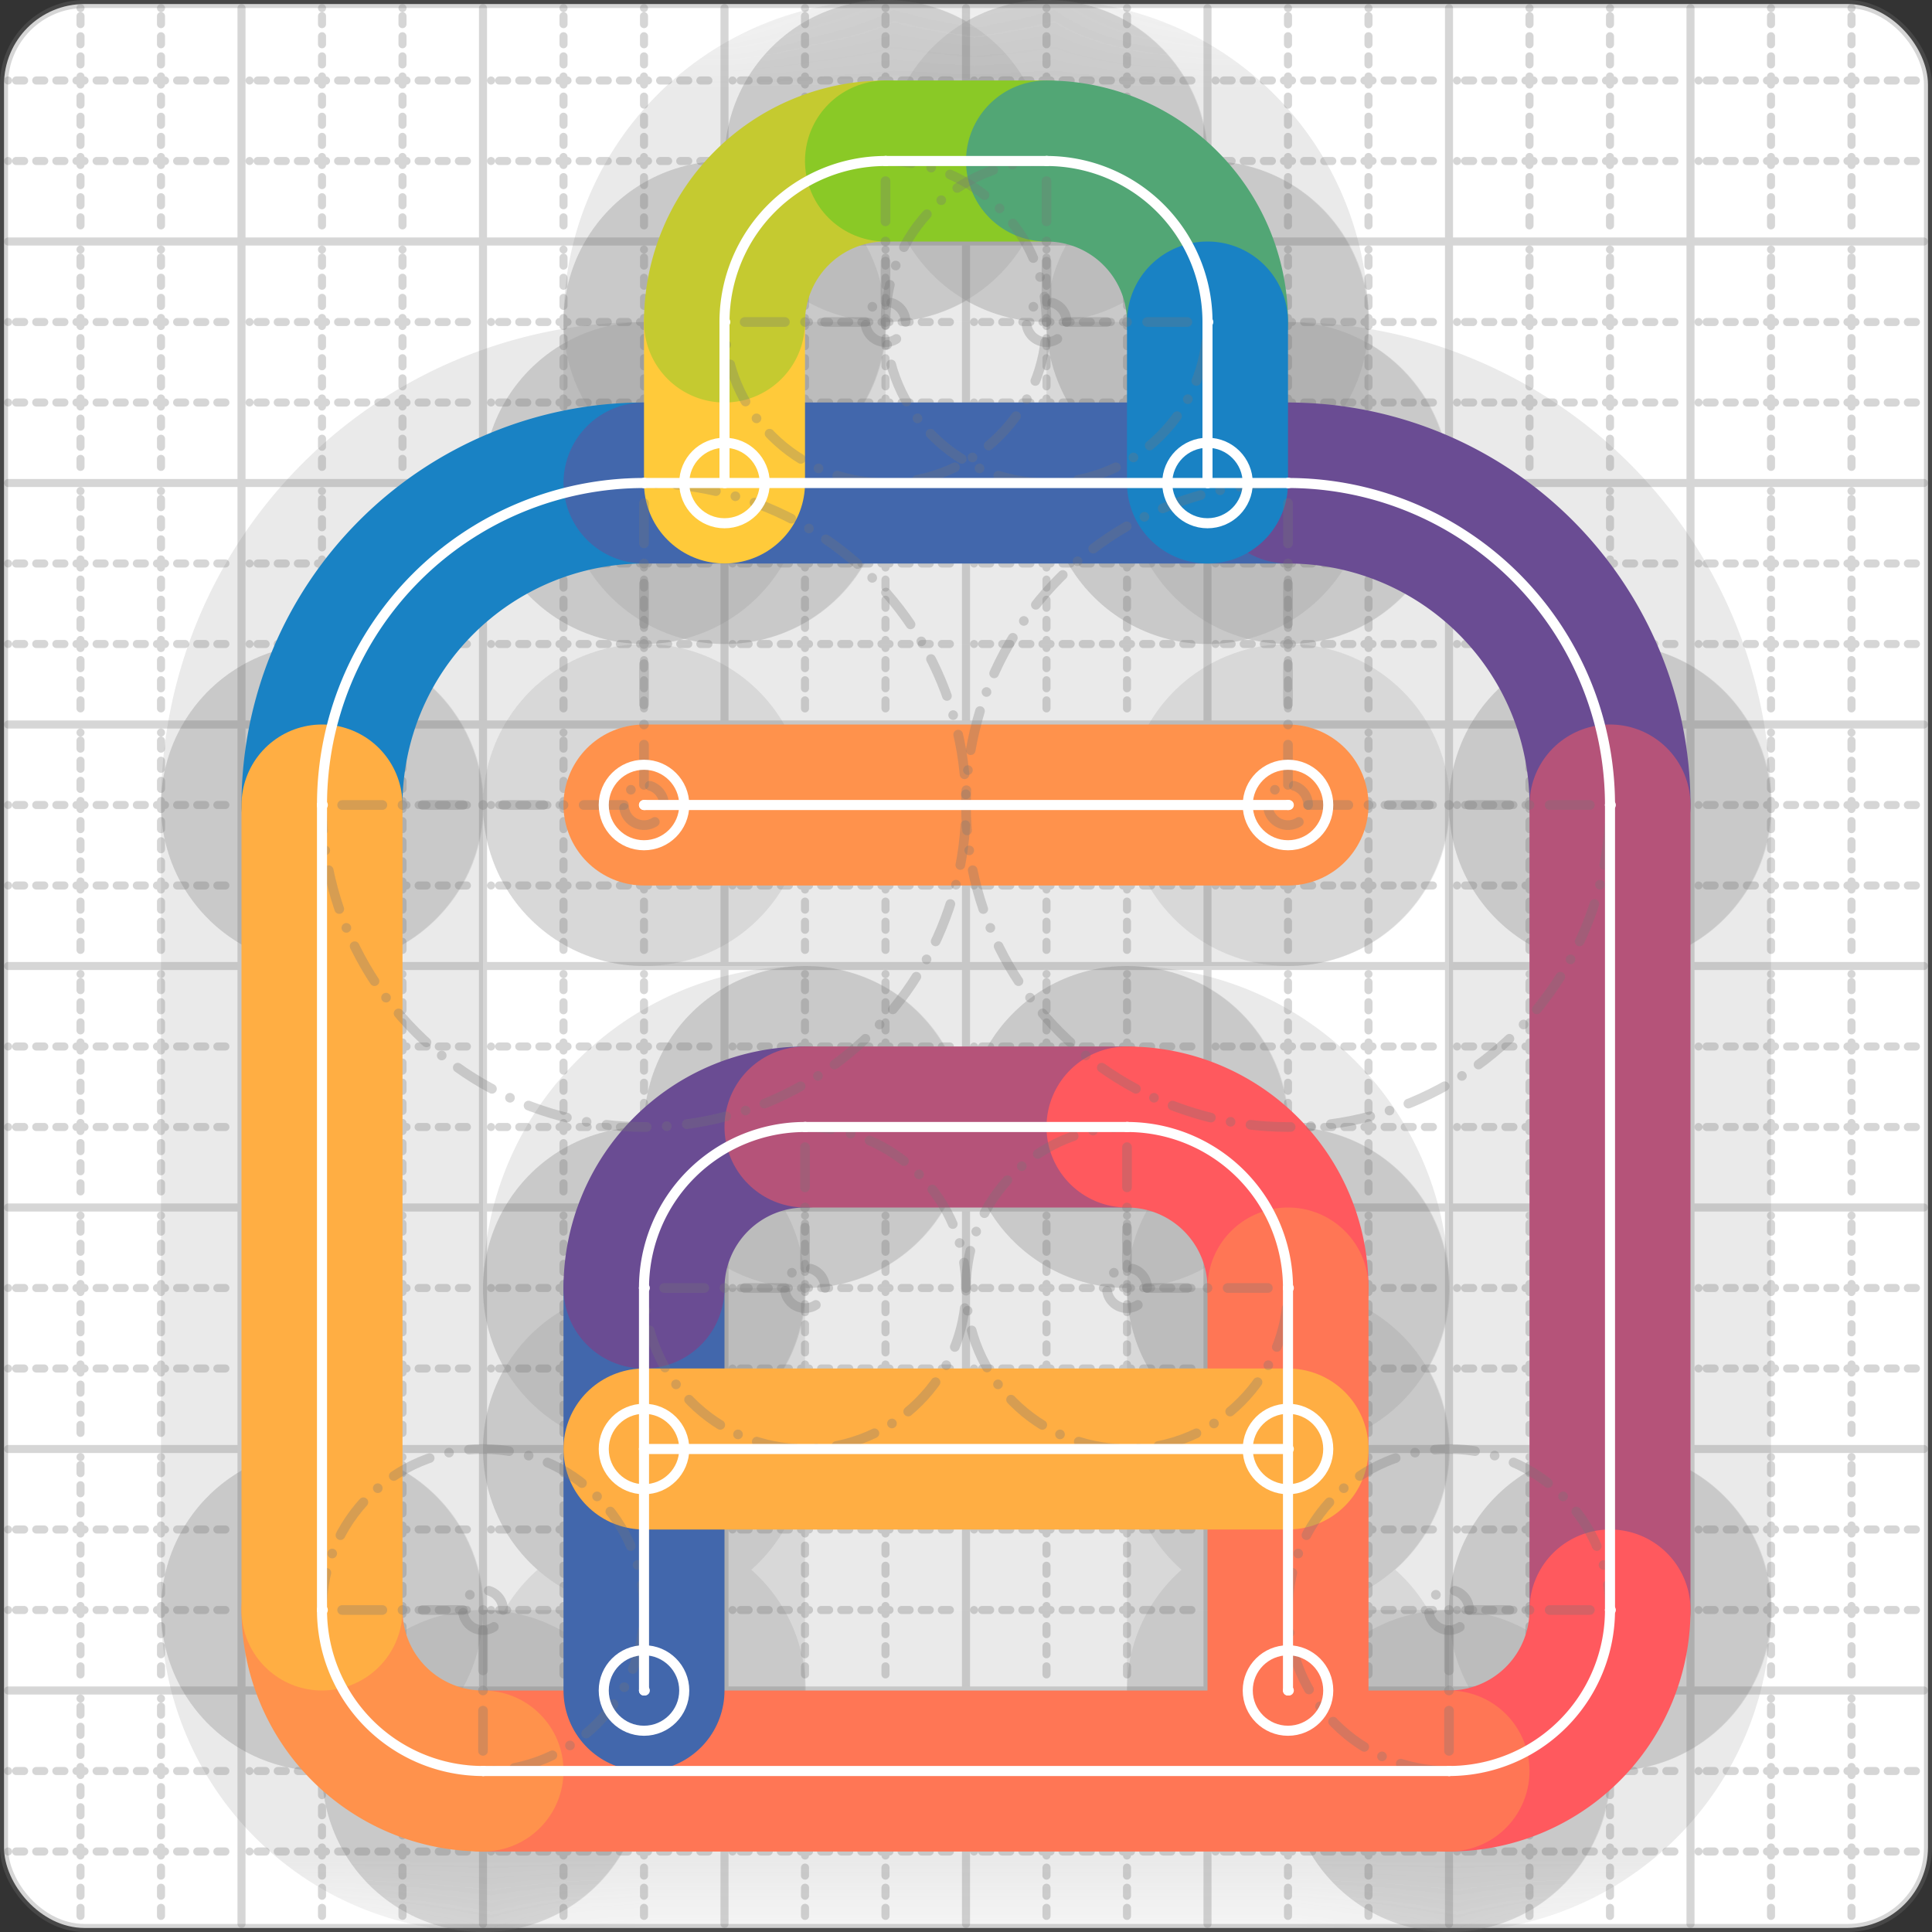 <svg xmlns="http://www.w3.org/2000/svg" width="24" height="24" viewBox="0 0 24 24" fill="none" stroke="currentColor" stroke-width="2" stroke-linecap="round" stroke-linejoin="round"><rect x="0" y="0" width="24" height="24" fill="#333333" stroke="none"/><style>
  @media screen and (prefers-color-scheme: light) {
    .svg-preview-grid-rect { fill: none }
  }
  @media screen and (prefers-color-scheme: dark) {
    .svg-preview-grid-rect { fill: none }
    .svg
    .svg-preview-grid-group,
    .svg-preview-radii-group,
    .svg-preview-shadow-mask-group,
    .svg-preview-shadow-group {
      stroke: #fff;
    }
  }
</style><g class="svg-preview-grid-group" stroke-linecap="butt" stroke-width="0.1" stroke="#777" stroke-opacity="0.3"><rect class="svg-preview-grid-rect" width="23.9" height="23.9" x="0.05" y="0.05" rx="1" fill="#fff"></rect><path stroke-dasharray="0 0.1 0.1 0.15 0.1 0.15 0.1 0.15 0.1 0.15 0.1 0.15 0.1 0.15 0.1 0.15 0.1 0.15 0.1 0.15 0.1 0.15 0.1 0.15 0 0.15" stroke-width="0.1" d="M0.1 1h23.8M1 0.1v23.8M0.1 2h23.8M2 0.1v23.8M0.1 4h23.8M4 0.1v23.8M0.1 5h23.8M5 0.1v23.8M0.1 7h23.8M7 0.1v23.8M0.1 8h23.8M8 0.1v23.8M0.1 10h23.8M10 0.1v23.8M0.1 11h23.8M11 0.1v23.8M0.1 13h23.8M13 0.1v23.8M0.1 14h23.8M14 0.1v23.8M0.1 16h23.8M16 0.1v23.8M0.1 17h23.8M17 0.1v23.8M0.1 19h23.8M19 0.1v23.8M0.1 20h23.8M20 0.1v23.8M0.1 22h23.8M22 0.1v23.8M0.1 23h23.8M23 0.1v23.8"></path><path d="M0.1 3h23.8M3 0.1v23.8M0.1 6h23.8M6 0.1v23.8M0.1 9h23.8M9 0.1v23.8M0.1 12h23.8M12 0.1v23.8M0.1 15h23.8M15 0.1v23.8M0.1 18h23.8M18 0.1v23.8M0.1 21h23.8M21 0.1v23.8"></path></g><g class="svg-preview-shadow-mask-group" stroke-width="4" stroke="#777" stroke-opacity="0.15"><mask id="svg-preview-shadow-mask-0" maskUnits="userSpaceOnUse" stroke-opacity="1" stroke-width="4" stroke="#000"><rect x="0" y="0" width="24" height="24" fill="#fff" stroke="none" rx="1"></rect><path d="M4 10h.01M8 6h.01M16 6h.01M20 10h.01M20 20h.01M18 22h.01M6 22h.01M4 20h.01"></path></mask><mask id="svg-preview-shadow-mask-1" maskUnits="userSpaceOnUse" stroke-opacity="1" stroke-width="4" stroke="#000"><rect x="0" y="0" width="24" height="24" fill="#fff" stroke="none" rx="1"></rect><path d="M9 6h.01M9 4h.01M11 2h.01M13 2h.01M15 4h.01M15 6h.01"></path></mask><mask id="svg-preview-shadow-mask-2" maskUnits="userSpaceOnUse" stroke-opacity="1" stroke-width="4" stroke="#000"><rect x="0" y="0" width="24" height="24" fill="#fff" stroke="none" rx="1"></rect><path d="M8 21h.01M8 16h.01M10 14h.01M14 14h.01M16 16h.01M16 21h.01"></path></mask><mask id="svg-preview-shadow-mask-3" maskUnits="userSpaceOnUse" stroke-opacity="1" stroke-width="4" stroke="#000"><rect x="0" y="0" width="24" height="24" fill="#fff" stroke="none" rx="1"></rect><path d="M8 10h.01M16 10h.01"></path></mask><mask id="svg-preview-shadow-mask-4" maskUnits="userSpaceOnUse" stroke-opacity="1" stroke-width="4" stroke="#000"><rect x="0" y="0" width="24" height="24" fill="#fff" stroke="none" rx="1"></rect><path d="M8 18h.01M16 18h.01"></path></mask></g><g class="svg-preview-shadow-group" stroke-width="4" stroke="#777" stroke-opacity="0.15"><path mask="url(#svg-preview-shadow-mask-0)" d="M 4 10 A4 4 0 0 1 8 6"></path><path mask="url(#svg-preview-shadow-mask-0)" d="M 8 6 L 16 6"></path><path mask="url(#svg-preview-shadow-mask-0)" d="M 16 6 A4 4 0 0 1 20 10"></path><path mask="url(#svg-preview-shadow-mask-0)" d="M 20 10 L 20 20"></path><path mask="url(#svg-preview-shadow-mask-0)" d="M 20 20 A2 2 0 0 1 18 22"></path><path mask="url(#svg-preview-shadow-mask-0)" d="M 18 22 L 6 22"></path><path mask="url(#svg-preview-shadow-mask-0)" d="M 6 22 A2 2 0 0 1 4 20"></path><path mask="url(#svg-preview-shadow-mask-0)" d="M 4 20 L 4 10"></path><path mask="url(#svg-preview-shadow-mask-1)" d="M 9 6 L 9 4"></path><path mask="url(#svg-preview-shadow-mask-1)" d="M 9 4 A2 2 0 0 1 11 2"></path><path mask="url(#svg-preview-shadow-mask-1)" d="M 11 2 L 13 2"></path><path mask="url(#svg-preview-shadow-mask-1)" d="M 13 2 A2 2 0 0 1 15 4"></path><path mask="url(#svg-preview-shadow-mask-1)" d="M 15 4 L 15 6"></path><path mask="url(#svg-preview-shadow-mask-2)" d="M 8 21 L 8 16"></path><path mask="url(#svg-preview-shadow-mask-2)" d="M 8 16 A2 2 0 0 1 10 14"></path><path mask="url(#svg-preview-shadow-mask-2)" d="M 10 14 L 14 14"></path><path mask="url(#svg-preview-shadow-mask-2)" d="M 14 14 A2 2 0 0 1 16 16"></path><path mask="url(#svg-preview-shadow-mask-2)" d="M 16 16 L 16 21"></path><path mask="url(#svg-preview-shadow-mask-3)" d="M 8 10 L 16 10"></path><path mask="url(#svg-preview-shadow-mask-4)" d="M 8 18 L 16 18"></path><path d="M4 10h.01M8 6h.01M16 6h.01M20 10h.01M20 20h.01M18 22h.01M6 22h.01M4 20h.01M9 6h.01M9 4h.01M11 2h.01M13 2h.01M15 4h.01M15 6h.01M8 21h.01M8 16h.01M10 14h.01M14 14h.01M16 16h.01M16 21h.01M8 10h.01M16 10h.01M8 18h.01M16 18h.01"></path></g><g class="svg-preview-handles-group" stroke-width="0.12" stroke="#777" stroke-opacity="0.6"></g><g class="svg-preview-colored-path-group"><path d="M 4 10 A4 4 0 0 1 8 6" stroke="#1982c4"></path><path d="M 8 6 L 16 6" stroke="#4267AC"></path><path d="M 16 6 A4 4 0 0 1 20 10" stroke="#6a4c93"></path><path d="M 20 10 L 20 20" stroke="#B55379"></path><path d="M 20 20 A2 2 0 0 1 18 22" stroke="#FF595E"></path><path d="M 18 22 L 6 22" stroke="#FF7655"></path><path d="M 6 22 A2 2 0 0 1 4 20" stroke="#ff924c"></path><path d="M 4 20 L 4 10" stroke="#FFAE43"></path><path d="M 9 6 L 9 4" stroke="#ffca3a"></path><path d="M 9 4 A2 2 0 0 1 11 2" stroke="#C5CA30"></path><path d="M 11 2 L 13 2" stroke="#8ac926"></path><path d="M 13 2 A2 2 0 0 1 15 4" stroke="#52A675"></path><path d="M 15 4 L 15 6" stroke="#1982c4"></path><path d="M 8 21 L 8 16" stroke="#4267AC"></path><path d="M 8 16 A2 2 0 0 1 10 14" stroke="#6a4c93"></path><path d="M 10 14 L 14 14" stroke="#B55379"></path><path d="M 14 14 A2 2 0 0 1 16 16" stroke="#FF595E"></path><path d="M 16 16 L 16 21" stroke="#FF7655"></path><path d="M 8 10 L 16 10" stroke="#ff924c"></path><path d="M 8 18 L 16 18" stroke="#FFAE43"></path></g><g class="svg-preview-radii-group" stroke-width="0.12" stroke-dasharray="0 0.25 0.25" stroke="#777" stroke-opacity="0.3"><path d="M4 10 8 10 8 6"></path><circle cy="10" cx="8" r="0.25" stroke-dasharray="0"></circle><circle cy="10" cx="8" r="4"></circle><path d="M16 6 16 10 20 10"></path><circle cy="10" cx="16" r="0.25" stroke-dasharray="0"></circle><circle cy="10" cx="16" r="4"></circle><path d="M20 20 18 20 18 22"></path><circle cy="20" cx="18" r="0.25" stroke-dasharray="0"></circle><circle cy="20" cx="18" r="2"></circle><path d="M6 22 6 20 4 20"></path><circle cy="20" cx="6" r="0.25" stroke-dasharray="0"></circle><circle cy="20" cx="6" r="2"></circle><path d="M9 4 11 4 11 2"></path><circle cy="4" cx="11" r="0.25" stroke-dasharray="0"></circle><circle cy="4" cx="11" r="2"></circle><path d="M13 2 13 4 15 4"></path><circle cy="4" cx="13" r="0.25" stroke-dasharray="0"></circle><circle cy="4" cx="13" r="2"></circle><path d="M8 16 10 16 10 14"></path><circle cy="16" cx="10" r="0.25" stroke-dasharray="0"></circle><circle cy="16" cx="10" r="2"></circle><path d="M14 14 14 16 16 16"></path><circle cy="16" cx="14" r="0.25" stroke-dasharray="0"></circle><circle cy="16" cx="14" r="2"></circle></g><g class="svg-preview-control-path-marker-mask-group" stroke-width="1" stroke="#000"><mask id="svg-preview-control-path-marker-mask-0" maskUnits="userSpaceOnUse"><rect x="0" y="0" width="24" height="24" fill="#fff" stroke="none" rx="1"></rect><path d="M4 10h.01"></path><path d="M8 6h.01"></path></mask><mask id="svg-preview-control-path-marker-mask-1" maskUnits="userSpaceOnUse"><rect x="0" y="0" width="24" height="24" fill="#fff" stroke="none" rx="1"></rect><path d="M8 6h.01"></path><path d="M16 6h.01"></path></mask><mask id="svg-preview-control-path-marker-mask-2" maskUnits="userSpaceOnUse"><rect x="0" y="0" width="24" height="24" fill="#fff" stroke="none" rx="1"></rect><path d="M16 6h.01"></path><path d="M20 10h.01"></path></mask><mask id="svg-preview-control-path-marker-mask-3" maskUnits="userSpaceOnUse"><rect x="0" y="0" width="24" height="24" fill="#fff" stroke="none" rx="1"></rect><path d="M20 10h.01"></path><path d="M20 20h.01"></path></mask><mask id="svg-preview-control-path-marker-mask-4" maskUnits="userSpaceOnUse"><rect x="0" y="0" width="24" height="24" fill="#fff" stroke="none" rx="1"></rect><path d="M20 20h.01"></path><path d="M18 22h.01"></path></mask><mask id="svg-preview-control-path-marker-mask-5" maskUnits="userSpaceOnUse"><rect x="0" y="0" width="24" height="24" fill="#fff" stroke="none" rx="1"></rect><path d="M18 22h.01"></path><path d="M6 22h.01"></path></mask><mask id="svg-preview-control-path-marker-mask-6" maskUnits="userSpaceOnUse"><rect x="0" y="0" width="24" height="24" fill="#fff" stroke="none" rx="1"></rect><path d="M6 22h.01"></path><path d="M4 20h.01"></path></mask><mask id="svg-preview-control-path-marker-mask-7" maskUnits="userSpaceOnUse"><rect x="0" y="0" width="24" height="24" fill="#fff" stroke="none" rx="1"></rect><path d="M4 20h.01"></path><path d="M4 10h.01"></path></mask><mask id="svg-preview-control-path-marker-mask-8" maskUnits="userSpaceOnUse"><rect x="0" y="0" width="24" height="24" fill="#fff" stroke="none" rx="1"></rect><path d="M9 6h.01"></path><path d="M9 4h.01"></path></mask><mask id="svg-preview-control-path-marker-mask-9" maskUnits="userSpaceOnUse"><rect x="0" y="0" width="24" height="24" fill="#fff" stroke="none" rx="1"></rect><path d="M9 4h.01"></path><path d="M11 2h.01"></path></mask><mask id="svg-preview-control-path-marker-mask-10" maskUnits="userSpaceOnUse"><rect x="0" y="0" width="24" height="24" fill="#fff" stroke="none" rx="1"></rect><path d="M11 2h.01"></path><path d="M13 2h.01"></path></mask><mask id="svg-preview-control-path-marker-mask-11" maskUnits="userSpaceOnUse"><rect x="0" y="0" width="24" height="24" fill="#fff" stroke="none" rx="1"></rect><path d="M13 2h.01"></path><path d="M15 4h.01"></path></mask><mask id="svg-preview-control-path-marker-mask-12" maskUnits="userSpaceOnUse"><rect x="0" y="0" width="24" height="24" fill="#fff" stroke="none" rx="1"></rect><path d="M15 4h.01"></path><path d="M15 6h.01"></path></mask><mask id="svg-preview-control-path-marker-mask-13" maskUnits="userSpaceOnUse"><rect x="0" y="0" width="24" height="24" fill="#fff" stroke="none" rx="1"></rect><path d="M8 21h.01"></path><path d="M8 16h.01"></path></mask><mask id="svg-preview-control-path-marker-mask-14" maskUnits="userSpaceOnUse"><rect x="0" y="0" width="24" height="24" fill="#fff" stroke="none" rx="1"></rect><path d="M8 16h.01"></path><path d="M10 14h.01"></path></mask><mask id="svg-preview-control-path-marker-mask-15" maskUnits="userSpaceOnUse"><rect x="0" y="0" width="24" height="24" fill="#fff" stroke="none" rx="1"></rect><path d="M10 14h.01"></path><path d="M14 14h.01"></path></mask><mask id="svg-preview-control-path-marker-mask-16" maskUnits="userSpaceOnUse"><rect x="0" y="0" width="24" height="24" fill="#fff" stroke="none" rx="1"></rect><path d="M14 14h.01"></path><path d="M16 16h.01"></path></mask><mask id="svg-preview-control-path-marker-mask-17" maskUnits="userSpaceOnUse"><rect x="0" y="0" width="24" height="24" fill="#fff" stroke="none" rx="1"></rect><path d="M16 16h.01"></path><path d="M16 21h.01"></path></mask><mask id="svg-preview-control-path-marker-mask-18" maskUnits="userSpaceOnUse"><rect x="0" y="0" width="24" height="24" fill="#fff" stroke="none" rx="1"></rect><path d="M8 10h.01"></path><path d="M16 10h.01"></path></mask><mask id="svg-preview-control-path-marker-mask-19" maskUnits="userSpaceOnUse"><rect x="0" y="0" width="24" height="24" fill="#fff" stroke="none" rx="1"></rect><path d="M8 18h.01"></path><path d="M16 18h.01"></path></mask></g><g class="svg-preview-control-path-group" stroke="#fff" stroke-width="0.125"><path mask="url(#svg-preview-control-path-marker-mask-0)" d="M 4 10 A4 4 0 0 1 8 6"></path><path mask="url(#svg-preview-control-path-marker-mask-1)" d="M 8 6 L 16 6"></path><path mask="url(#svg-preview-control-path-marker-mask-2)" d="M 16 6 A4 4 0 0 1 20 10"></path><path mask="url(#svg-preview-control-path-marker-mask-3)" d="M 20 10 L 20 20"></path><path mask="url(#svg-preview-control-path-marker-mask-4)" d="M 20 20 A2 2 0 0 1 18 22"></path><path mask="url(#svg-preview-control-path-marker-mask-5)" d="M 18 22 L 6 22"></path><path mask="url(#svg-preview-control-path-marker-mask-6)" d="M 6 22 A2 2 0 0 1 4 20"></path><path mask="url(#svg-preview-control-path-marker-mask-7)" d="M 4 20 L 4 10"></path><path mask="url(#svg-preview-control-path-marker-mask-8)" d="M 9 6 L 9 4"></path><path mask="url(#svg-preview-control-path-marker-mask-9)" d="M 9 4 A2 2 0 0 1 11 2"></path><path mask="url(#svg-preview-control-path-marker-mask-10)" d="M 11 2 L 13 2"></path><path mask="url(#svg-preview-control-path-marker-mask-11)" d="M 13 2 A2 2 0 0 1 15 4"></path><path mask="url(#svg-preview-control-path-marker-mask-12)" d="M 15 4 L 15 6"></path><path mask="url(#svg-preview-control-path-marker-mask-13)" d="M 8 21 L 8 16"></path><path mask="url(#svg-preview-control-path-marker-mask-14)" d="M 8 16 A2 2 0 0 1 10 14"></path><path mask="url(#svg-preview-control-path-marker-mask-15)" d="M 10 14 L 14 14"></path><path mask="url(#svg-preview-control-path-marker-mask-16)" d="M 14 14 A2 2 0 0 1 16 16"></path><path mask="url(#svg-preview-control-path-marker-mask-17)" d="M 16 16 L 16 21"></path><path mask="url(#svg-preview-control-path-marker-mask-18)" d="M 8 10 L 16 10"></path><path mask="url(#svg-preview-control-path-marker-mask-19)" d="M 8 18 L 16 18"></path></g><g class="svg-preview-control-path-marker-group" stroke="#fff" stroke-width="0.125"><path d="M4 10h.01M8 6h.01M8 6h.01M16 6h.01M16 6h.01M20 10h.01M20 10h.01M20 20h.01M20 20h.01M18 22h.01M18 22h.01M6 22h.01M6 22h.01M4 20h.01M4 20h.01M4 10h.01M9 6h.01M9 4h.01M9 4h.01M11 2h.01M11 2h.01M13 2h.01M13 2h.01M15 4h.01M15 4h.01M15 6h.01M8 21h.01M8 16h.01M8 16h.01M10 14h.01M10 14h.01M14 14h.01M14 14h.01M16 16h.01M16 16h.01M16 21h.01M8 10h.01M16 10h.01M8 18h.01M16 18h.01"></path><circle cx="9" cy="6" r="0.5"></circle><circle cx="15" cy="6" r="0.5"></circle><circle cx="8" cy="21" r="0.5"></circle><circle cx="16" cy="21" r="0.5"></circle><circle cx="8" cy="10" r="0.5"></circle><circle cx="16" cy="10" r="0.5"></circle><circle cx="8" cy="18" r="0.5"></circle><circle cx="16" cy="18" r="0.5"></circle></g><g class="svg-preview-handles-group" stroke-width="0.12" stroke="#FFF" stroke-opacity="0.3"></g></svg>